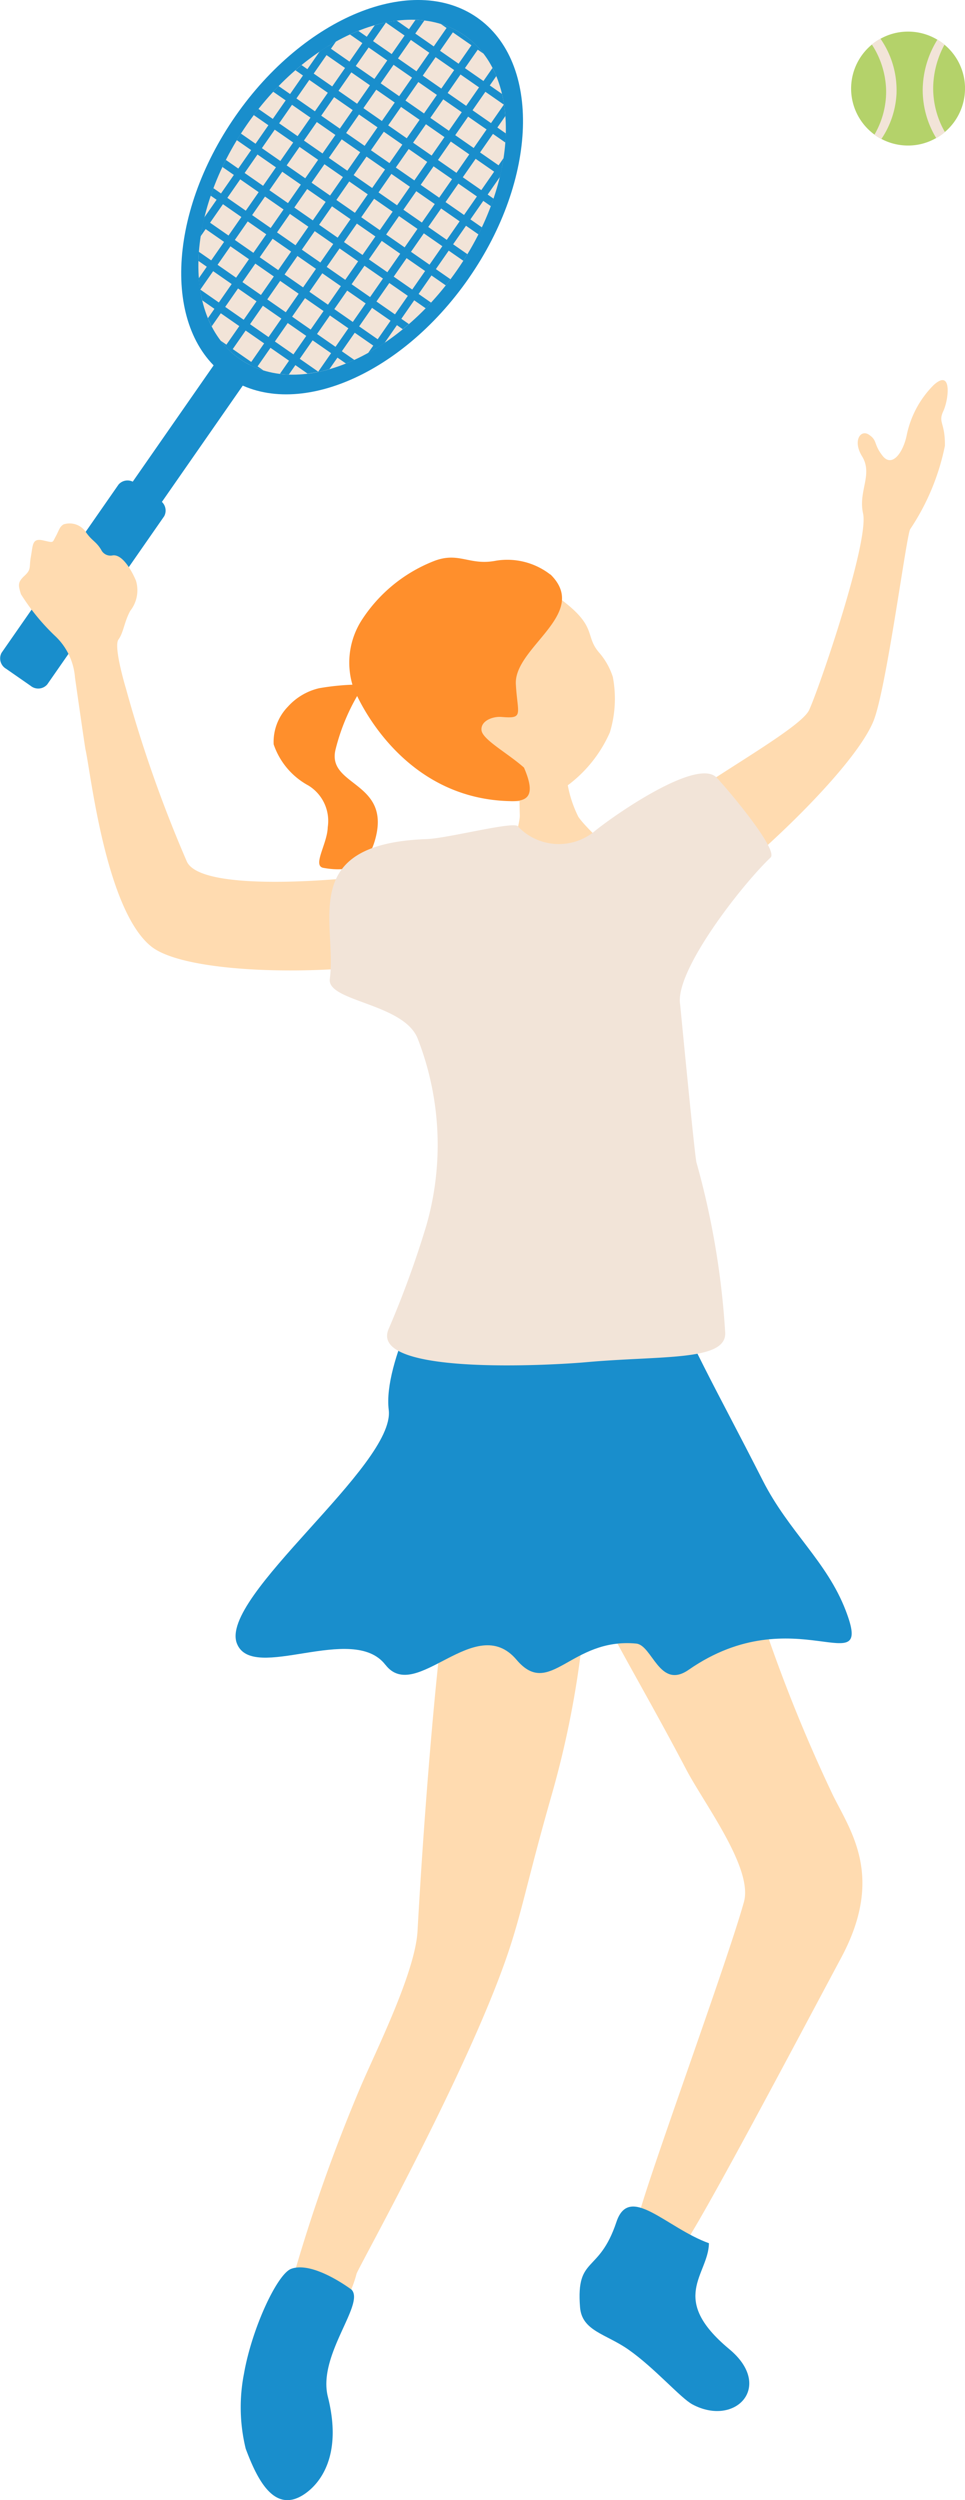 <svg xmlns="http://www.w3.org/2000/svg" xmlns:xlink="http://www.w3.org/1999/xlink" width="38.631" height="100.076" viewBox="0 0 38.631 100.076"><defs><clipPath id="a"><rect width="38.631" height="100.076" fill="none"/></clipPath></defs><g clip-path="url(#a)"><path d="M18.224,36.507a9.89,9.89,0,0,0-1.812.147,2.422,2.422,0,0,0-1.247.736,2.027,2.027,0,0,0-.572,1.51,2.949,2.949,0,0,0,1.392,1.649,1.662,1.662,0,0,1,.773,1.667c-.015.667-.63,1.547-.173,1.629,1.336.243,1.831-.325,2.054-1.073.717-2.408-1.939-2.166-1.567-3.67a8.239,8.239,0,0,1,1.153-2.6" transform="translate(-3.638 -9.106)" fill="#ff8f2c"/><path d="M29.268,39.768c-.122,0-1.718.081-1.87.062-.068.272-.042,2.346-.026,2.713.027.624-1.307,4.264-1.023,5.109.189.3,6.7,1.847,6.594-.568-.077-1.759-2.645-3.609-3.228-4.471a4.764,4.764,0,0,1-.447-2.845" transform="translate(-6.563 -9.919)" fill="#ffdbb0"/><path d="M24.312,39.3a3.721,3.721,0,0,0,3.545-.086,5.3,5.3,0,0,0,1.891-2.263,4.628,4.628,0,0,0,.119-2.22,2.786,2.786,0,0,0-.554-.982c-.589-.685-.033-1.034-1.592-2.172a5.081,5.081,0,0,0-5.269-.367c-2.069,1.219-.964,6.8,1.859,8.09" transform="translate(-5.334 -7.634)" fill="#ffdbb0"/><path d="M26.674,30.415a2.808,2.808,0,0,0-2.168-.556c-1.094.219-1.5-.4-2.556.042a6.081,6.081,0,0,0-2.823,2.332,3.153,3.153,0,0,0-.357,2.652c.255.694,2.073,4.514,6.3,4.6.676.014,1.051-.182.549-1.343-.656-.582-1.659-1.118-1.7-1.494s.451-.564.808-.533c.9.077.634-.1.567-1.31-.083-1.481,2.981-2.814,1.389-4.391" transform="translate(-4.643 -7.417)" fill="#ff8f2c"/><rect width="9.3" height="1.421" transform="matrix(0.571, -0.821, 0.821, 0.571, 4.014, 21.149)" fill="#198ecc"/><path d="M21.176,11.139c-2.761,3.972-7.091,5.739-9.67,3.946s-2.43-6.466.331-10.439S18.928-1.092,21.507.7s2.43,6.466-.331,10.438" transform="translate(-2.411 0)" fill="#198ecc"/><path d="M21.234,1.682c-2.321-1.614-6.217-.023-8.7,3.552s-2.619,7.781-.3,9.395,6.217.023,8.7-3.552,2.619-7.781.3-9.395" transform="translate(-2.638 -0.262)" fill="#f2e4d8"/><path d="M23.512,1.279l1.71,1.189a3.39,3.39,0,0,0-1.71-1.189" transform="translate(-5.865 -0.319)" fill="#198ecc"/><path d="M19,1.647c-.112.045-.224.092-.336.144l6.224,4.327q.014-.184.018-.365Z" transform="translate(-4.655 -0.411)" fill="#198ecc"/><path d="M10.6,13.428q-.014.185-.018.365L16.488,17.9q.168-.066.336-.143Z" transform="translate(-2.639 -3.349)" fill="#198ecc"/><path d="M10.86,11.655c-.026.11-.05.22-.071.328l6.978,4.851c.095-.057.188-.119.282-.181Z" transform="translate(-2.691 -2.907)" fill="#198ecc"/><path d="M11.345,10.035c-.038.1-.074.2-.108.3l7.688,5.345q.124-.1.246-.206Z" transform="translate(-2.803 -2.503)" fill="#198ecc"/><path d="M12,8.53c-.047.094-.095.187-.139.281L20,14.469c.073-.074.144-.151.215-.227Z" transform="translate(-2.958 -2.128)" fill="#198ecc"/><path d="M12.793,7.123c-.056.088-.111.175-.164.263L20.994,13.2q.1-.12.189-.245Z" transform="translate(-3.15 -1.777)" fill="#198ecc"/><path d="M13.723,5.81q-.1.122-.189.245l8.39,5.833c.056-.087.11-.175.164-.263Z" transform="translate(-3.376 -1.449)" fill="#198ecc"/><path d="M14.786,4.589c-.073.074-.144.151-.215.228l8.216,5.711c.047-.093.095-.187.139-.281Z" transform="translate(-3.634 -1.145)" fill="#198ecc"/><path d="M16,3.472q-.124.1-.245.206l7.825,5.441c.038-.1.074-.2.109-.3Z" transform="translate(-3.929 -0.866)" fill="#198ecc"/><path d="M17.38,2.476c-.095.058-.189.119-.283.181l7.19,5c.026-.11.05-.219.071-.328Z" transform="translate(-4.265 -0.618)" fill="#198ecc"/><path d="M25.228,4.036,21.011,1.1c-.146.018-.292.041-.44.072l4.742,3.3c-.023-.149-.052-.294-.086-.437" transform="translate(-5.131 -0.275)" fill="#198ecc"/><path d="M15.413,18.736l-4.742-3.3c.023.149.052.294.086.437l4.217,2.932c.146-.018.292-.041.44-.072" transform="translate(-2.662 -3.851)" fill="#198ecc"/><path d="M13.48,19.358l-1.71-1.189a3.407,3.407,0,0,0,.761.729,3.447,3.447,0,0,0,.949.46" transform="translate(-2.936 -4.532)" fill="#198ecc"/><path d="M24.908,9.188q.092-.384.15-.759l-5.421,7.8q.332-.185.66-.405Z" transform="translate(-4.898 -2.102)" fill="#198ecc"/><path d="M24.462,6.032c-.012-.158-.029-.314-.053-.467L16.962,16.278c.151-.031.3-.07.456-.113Z" transform="translate(-4.231 -1.388)" fill="#198ecc"/><path d="M23.44,3.624,14.928,15.868c.118.014.236.025.357.029L23.592,3.948c-.046-.111-.1-.219-.152-.324" transform="translate(-3.723 -0.904)" fill="#198ecc"/><path d="M22.265,2.27,13.3,15.163c.093.048.188.093.285.132l8.9-12.8c-.071-.078-.146-.151-.223-.222" transform="translate(-3.318 -0.566)" fill="#198ecc"/><path d="M20.919,1.408l-8.9,12.8c.071.077.146.151.223.222L21.2,1.54c-.094-.048-.188-.093-.286-.132" transform="translate(-2.998 -0.351)" fill="#198ecc"/><path d="M19.4,1.056,11.089,13c.046.112.1.22.152.325L19.753,1.085c-.118-.014-.236-.025-.357-.029" transform="translate(-2.766 -0.263)" fill="#198ecc"/><path d="M17.649,1.307,10.6,11.44c.012.158.029.314.053.467L18.1,1.194c-.151.031-.3.07-.456.113" transform="translate(-2.645 -0.298)" fill="#198ecc"/><path d="M15.461,2.62,10.85,9.253c-.062.255-.113.509-.15.759l5.42-7.8q-.331.185-.659.405" transform="translate(-2.669 -0.552)" fill="#198ecc"/><path d="M1.891,33.789a.478.478,0,0,1-.665.055l-.981-.682a.478.478,0,0,1-.181-.642l4.681-6.732a.477.477,0,0,1,.664-.055l.982.682a.478.478,0,0,1,.181.642Z" transform="translate(0 -6.392)" fill="#198ecc"/><path d="M36.6,41.064c1.891-1.271,6.085-5.173,6.9-7.126.522-1.25,1.328-7.488,1.478-7.7A9.309,9.309,0,0,0,46.367,22.9c.011-.944-.283-.916-.064-1.386s.361-1.732-.393-1.038a3.959,3.959,0,0,0-1.075,2.014c-.15.706-.591,1.289-.964.812s-.193-.609-.546-.845c-.334-.224-.652.24-.284.85.463.737-.152,1.4.049,2.3.249,1.12-1.719,6.9-2.156,7.866s-6.425,3.979-6.689,5.121c-.153.658,1.838,2.815,2.358,2.466" transform="translate(-8.54 -5.057)" fill="#ffdbb0"/><path d="M16.5,41.806c-1.005.248-8.147,1.051-8.771-.366a52.382,52.382,0,0,1-2.435-6.918s-.508-1.674-.3-1.961.227-.7.474-1.151a1.333,1.333,0,0,0,.229-1.2c-.106-.263-.51-1.091-.943-1.016a.413.413,0,0,1-.454-.23c-.211-.346-.373-.351-.622-.721a.784.784,0,0,0-.881-.292c-.167.1-.177.232-.318.489s-.065.249-.505.151-.4.182-.484.639.031.51-.258.779-.245.386-.143.734A8.627,8.627,0,0,0,2.439,32.4a2.546,2.546,0,0,1,.814,1.673c.044.323.415,2.9.423,2.9.2.862.8,6.4,2.625,7.869,1.361,1.1,6.838,1.209,10.3.578,1.315-.24.514-3.766-.1-3.615" transform="translate(-0.252 -6.961)" fill="#ffdbb0"/><path d="M15.683,112.27a66.775,66.775,0,0,1,2.663-7.5c.6-1.415,2.189-4.571,2.281-6.242.376-6.779.982-12.687,1.139-12.965,0,0,5.844-.9,5.591-.074a38.312,38.312,0,0,1-1.344,7.539c-.987,3.446-1.2,4.741-1.792,6.468-1.635,4.775-5.946,12.475-6.035,12.752a4.394,4.394,0,0,1-.673,1.45c-.336.432-1.87-1.211-1.83-1.425" transform="translate(-3.912 -21.236)" fill="#ffdbb0"/><path d="M17.283,121.817c.529.59-1.373,2.622-.953,4.284.594,2.361-.318,3.48-.948,3.9-1.2.8-1.885-.6-2.342-1.824a6.986,6.986,0,0,1-.068-3.008c.317-1.812,1.331-3.988,1.89-4.192.89-.326,2.421.839,2.421.839" transform="translate(-3.204 -30.161)" fill="#198ecc"/><path d="M31.852,84.5S37.5,82.18,37.6,82.654a62.126,62.126,0,0,0,3.7,9.832c.746,1.482,2.031,3.281.316,6.481-1.9,3.554-6.1,11.506-6.43,11.649-.977.426-1.971-.139-1.681-1.3.389-1.562,3.546-10.161,4.219-12.585.374-1.347-1.581-3.914-2.309-5.3-1.989-3.784-3.716-6.523-3.565-6.929" transform="translate(-7.943 -20.6)" fill="#ffdbb0"/><path d="M36.093,119.143c-1.714-.618-3.189-2.406-3.707-.847-.7,2.1-1.618,1.329-1.455,3.408.075.958,1.044,1.066,1.943,1.7,1.053.739,2.084,1.939,2.559,2.192,1.716.914,3.269-.72,1.474-2.213-2.451-2.039-.839-2.967-.815-4.238" transform="translate(-7.711 -29.351)" fill="#198ecc"/><path d="M18.565,83.2c-1.306-1.706-5.319.729-5.945-.852-.74-1.867,6.348-7.142,6.077-9.352-.238-1.938,1.744-5.385,2.042-6.246,5.713-.263,2.643.592,8.325-.366,1.862,4.358,2.634,5.558,4.608,9.44,1.044,2.052,2.561,3.227,3.319,5.2,1.16,3.023-2.054-.57-6.288,2.373-1.169.813-1.452-.989-2.1-1.05-2.619-.248-3.452,2.229-4.79.648-1.654-1.954-4.034,1.786-5.249.2" transform="translate(-3.135 -16.558)" fill="#198ecc"/><path d="M19.921,63.527a39,39,0,0,0,1.529-4.188,11.707,11.707,0,0,0-.343-7.462c-.545-1.431-3.641-1.491-3.523-2.4.295-2.264-1.32-5.411,3.872-5.6.88-.032,3.584-.75,3.665-.5a2.253,2.253,0,0,0,3.1.155c.871-.7,4.084-2.908,4.848-2.116.365.378,2.493,2.883,2.159,3.2-1.158,1.1-3.856,4.557-3.618,5.89,0,0,.564,5.87.648,6.3a32.486,32.486,0,0,1,1.155,6.838c.039,1.138-2.543.9-5.577,1.173-1.386.123-8.605.534-7.913-1.291" transform="translate(-4.381 -10.29)" fill="#f2e4d8"/><path d="M49.953,3.964a2.28,2.28,0,0,1-.807,1.741,1.883,1.883,0,0,1-.348.241,2.25,2.25,0,0,1-1.126.3,2.283,2.283,0,0,1-1.065-.264,2.067,2.067,0,0,1-.278-.174,2.282,2.282,0,0,1-.1-3.607,2.294,2.294,0,0,1,.345-.232,2.249,2.249,0,0,1,1.1-.284,2.28,2.28,0,0,1,1.175.325,2.177,2.177,0,0,1,.284.2,2.274,2.274,0,0,1,.821,1.753" transform="translate(-11.322 -0.42)" fill="#b4d26a"/><path d="M47.49,4.236a3.573,3.573,0,0,1-.606,1.84,1.951,1.951,0,0,1-.278-.174,3.434,3.434,0,0,0,.467-1.729A3.5,3.5,0,0,0,46.5,2.294a2.352,2.352,0,0,1,.345-.232,3.612,3.612,0,0,1,.644,2.174" transform="translate(-11.599 -0.514)" fill="#f2e4d8"/><path d="M50.1,5.813a1.908,1.908,0,0,1-.348.241,3.708,3.708,0,0,1-.54-1.959A3.866,3.866,0,0,1,49.8,2.116a2.249,2.249,0,0,1,.284.2,3.717,3.717,0,0,0-.453,1.726A3.526,3.526,0,0,0,50.1,5.813" transform="translate(-12.274 -0.528)" fill="#f2e4d8"/></g></svg>